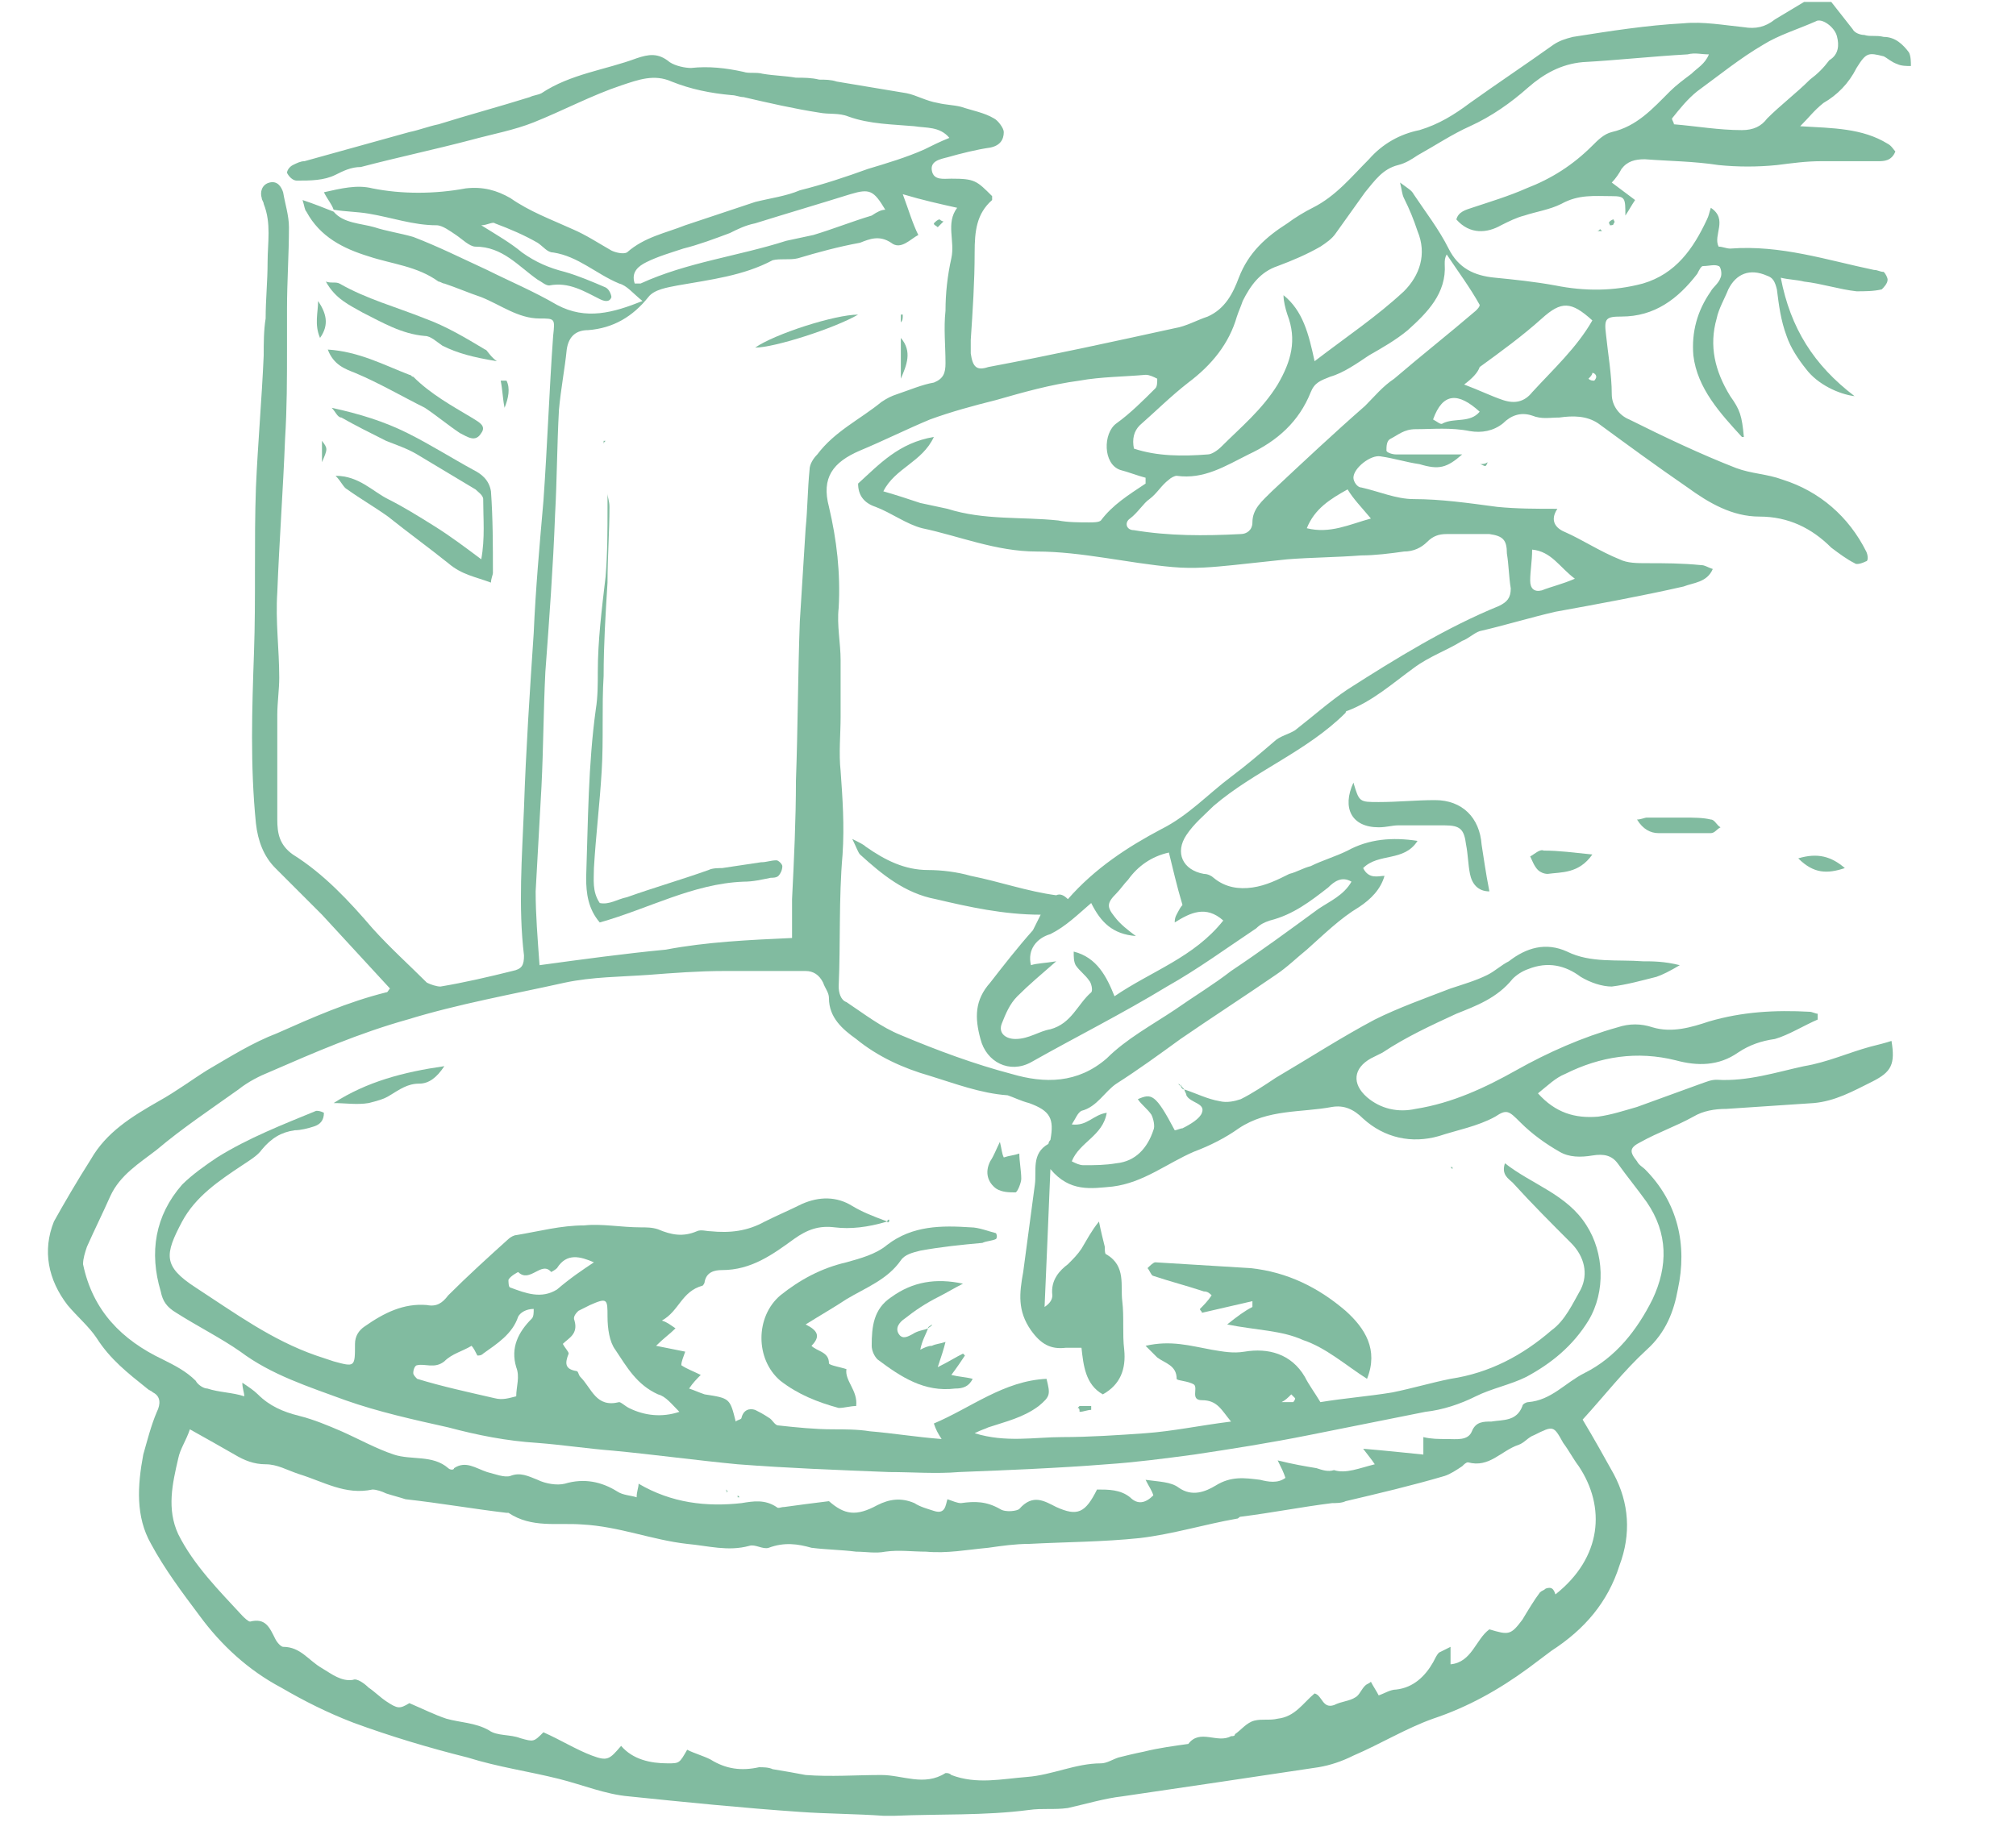 <svg width="456" height="417" viewBox="0 0 456 417" fill="none" xmlns="http://www.w3.org/2000/svg">
<g clip-path="url(#clip0_134_4605)">
<path d="M313.162 198.155C312.283 201.23 310.086 203.427 307.45 205.185C303.056 207.821 299.541 211.336 295.587 214.851C293.39 216.608 291.193 218.805 288.557 220.562C281.527 225.396 274.058 230.229 267.028 235.062C262.195 238.577 257.362 242.091 252.529 245.167C249.893 246.925 248.135 250.439 244.62 251.318C243.742 251.758 243.302 253.076 242.424 254.394C245.939 254.833 247.257 252.197 250.332 251.758C249.453 257.03 244.181 258.348 242.424 262.742C243.302 263.181 244.181 263.62 245.06 263.62C247.696 263.62 249.893 263.62 252.529 263.181C256.923 262.742 259.559 259.666 260.877 255.712C261.316 254.833 260.877 253.076 260.438 252.197C259.559 250.879 258.241 250 257.362 248.682C260.438 247.364 261.316 247.364 265.71 255.712C266.149 255.712 267.028 255.272 267.467 255.272C269.225 254.394 271.422 253.076 271.861 251.758C272.74 249.561 269.225 249.561 268.346 247.803C268.346 247.364 267.907 246.924 267.907 246.485C270.543 247.364 273.179 248.682 275.815 249.121C277.573 249.561 279.33 249.121 280.649 248.682C283.285 247.364 285.921 245.606 288.557 243.849C296.026 239.455 303.496 234.622 310.965 230.668C316.237 228.032 322.388 225.835 328.1 223.638C330.736 222.759 333.812 221.881 336.448 220.562C338.206 219.684 339.524 218.366 341.281 217.487C345.236 214.411 349.629 213.093 354.462 215.29C359.735 217.926 365.886 217.048 371.598 217.487C373.794 217.487 376.431 217.487 379.946 218.366C377.749 219.684 375.991 220.562 374.673 221.002C371.158 221.881 368.083 222.759 364.568 223.199C362.371 223.199 359.735 222.32 357.538 221.002C354.023 218.366 350.069 217.487 345.675 219.244C344.357 219.684 343.039 220.562 342.16 221.441C338.645 225.835 333.812 227.592 329.418 229.35C323.707 231.986 317.995 234.622 312.722 238.137C311.844 238.577 310.965 239.016 310.086 239.455C306.132 241.652 305.692 245.167 309.207 248.243C312.283 250.879 316.237 251.758 320.192 250.879C328.54 249.561 336.009 246.046 343.039 242.091C350.069 238.137 357.977 234.622 365.886 232.425C368.522 231.547 371.158 231.547 373.794 232.425C378.188 233.743 382.582 232.425 386.536 231.107C394.005 228.91 401.475 228.471 409.383 228.91C409.823 228.91 410.701 229.35 411.141 229.35C411.141 229.789 411.141 230.668 411.141 230.668C408.065 231.986 404.55 234.183 401.475 235.062C398.399 235.501 395.763 236.38 393.127 238.137C388.733 241.213 383.9 241.213 379.067 239.895C370.279 237.698 361.932 239.016 354.023 242.97C351.826 243.849 350.069 245.606 347.872 247.364C351.826 251.758 356.22 253.076 361.492 252.636C364.568 252.197 367.204 251.318 370.279 250.439C375.113 248.682 379.946 246.925 384.779 245.167C386.097 244.728 386.975 244.288 388.294 244.288C395.323 244.728 401.914 242.531 408.065 241.213C413.337 240.334 418.171 238.137 423.004 236.819C424.761 236.38 426.518 235.94 427.837 235.501C428.715 240.773 427.837 242.531 423.443 244.728C419.049 246.925 415.095 249.121 410.262 249.561C403.671 250 397.081 250.439 390.49 250.879C387.854 250.879 385.218 251.318 383.021 252.636C379.067 254.833 375.113 256.151 371.158 258.348C368.522 259.666 368.522 260.545 370.279 262.742C370.719 263.62 371.598 264.06 372.037 264.499C379.506 271.968 381.703 281.635 379.506 291.74C378.627 296.573 376.87 301.406 372.476 305.36C367.204 310.193 362.81 315.905 357.977 321.178C360.613 325.571 362.81 329.526 365.007 333.48C368.522 340.07 368.961 347.1 366.325 354.13C363.689 362.478 358.417 368.629 350.947 373.462C349.19 374.78 347.432 376.099 345.675 377.417C339.084 382.25 332.055 386.204 324.146 388.84C317.995 391.037 312.283 394.552 306.132 397.188C303.496 398.506 300.859 399.385 298.223 399.824C283.724 402.021 268.786 404.218 253.847 406.415C249.893 406.854 245.499 408.172 241.545 409.051C238.469 409.49 235.833 409.051 232.758 409.49C222.652 410.809 212.547 410.369 202.441 410.809C201.562 410.809 200.684 410.809 199.805 410.809C193.654 410.369 187.063 410.369 180.912 409.93C168.171 409.051 154.99 407.733 142.248 406.415C136.975 405.975 131.703 403.779 126.431 402.461C119.401 400.703 112.81 399.824 105.78 397.628C96.993 395.431 88.206 392.794 79.858 389.719C74.146 387.522 68.874 384.886 63.601 381.81C56.132 377.856 49.981 372.144 45.148 365.554C41.193 360.281 37.239 355.009 34.163 349.297C30.649 343.146 31.088 336.116 32.406 329.086C33.285 326.011 34.163 322.496 35.482 319.42C36.36 317.663 36.36 315.905 34.603 315.026C34.163 314.587 33.724 314.587 33.285 314.148C28.891 310.633 24.937 307.557 21.861 302.724C20.104 300.088 17.468 297.891 15.271 295.255C10.877 289.543 9.559 282.953 12.195 276.362C14.392 272.408 17.468 267.135 20.543 262.302C24.058 256.151 29.77 252.636 35.921 249.121C39.875 246.925 43.39 244.288 46.905 242.091C52.178 239.016 57.011 235.94 62.722 233.743C70.631 230.229 78.54 226.714 87.327 224.517C87.766 224.517 87.766 224.077 88.206 223.638C82.933 217.926 78.1 212.654 72.828 206.942C69.313 203.427 65.798 199.912 62.283 196.397C59.647 193.761 58.329 190.246 57.889 186.292C56.571 173.111 57.011 160.369 57.45 147.628C57.889 135.325 57.45 122.584 57.889 110.281C58.329 100.176 59.207 90.51 59.647 80.404C59.647 77.768 59.647 74.692 60.086 72.056C60.086 67.663 60.526 63.708 60.526 59.315C60.526 54.921 61.404 50.527 59.647 46.134C59.647 45.694 59.207 45.255 59.207 44.816C58.768 43.497 59.207 41.74 60.965 41.301C62.722 40.861 63.601 42.179 64.04 43.497C64.48 46.134 65.359 48.77 65.359 51.406C65.359 57.557 64.919 63.708 64.919 69.859C64.919 72.935 64.919 76.011 64.919 78.647C64.919 85.677 64.919 92.267 64.48 99.297C64.04 110.721 63.162 122.584 62.722 134.007C62.283 140.598 63.162 146.749 63.162 153.339C63.162 155.975 62.722 159.051 62.722 161.687C62.722 169.596 62.722 177.504 62.722 185.413C62.722 188.489 63.162 191.125 66.237 193.322C73.267 197.715 78.979 203.867 84.251 210.018C88.206 214.411 92.599 218.366 96.554 222.32C97.432 222.759 98.751 223.199 99.629 223.199C104.902 222.32 110.613 221.002 115.886 219.684C118.083 219.244 118.522 218.366 118.522 216.169C117.204 205.185 118.083 193.761 118.522 182.777C118.961 169.596 119.84 156.415 120.719 143.234C121.158 133.128 122.037 123.462 122.916 113.357C123.794 101.055 124.234 88.313 125.113 76.011C125.552 72.056 125.552 72.056 122.037 72.056C117.204 72.056 113.25 68.981 108.856 67.223C106.22 66.344 103.144 65.026 100.508 64.148C100.069 64.148 99.629 63.708 99.19 63.708C94.357 60.193 88.645 59.754 83.373 57.997C77.661 56.239 72.388 53.603 69.313 47.891C68.874 47.452 68.874 46.573 68.434 45.255C71.07 46.134 73.267 47.012 75.464 47.891C77.661 50.527 81.615 50.527 84.691 51.406C87.327 52.285 90.403 52.724 93.478 53.603C99.19 55.8 104.462 58.436 110.174 61.072C115.446 63.708 120.719 65.905 125.991 68.981C132.582 72.496 138.733 70.738 145.323 68.102C143.127 66.344 141.808 64.587 140.051 64.148C134.779 61.951 130.824 57.997 125.113 57.118C123.794 57.118 122.916 55.8 121.598 54.921C118.522 53.163 115.446 51.845 111.932 50.527C111.492 50.088 110.174 50.967 108.856 50.967C112.371 53.163 115.446 54.921 118.083 57.118C121.158 59.315 124.234 60.633 127.749 61.511C130.824 62.39 133.9 63.708 136.975 65.026C137.854 65.466 138.294 66.784 138.294 67.223C137.854 68.541 136.536 68.102 135.657 67.663C132.142 65.905 128.627 63.708 124.234 64.587C123.355 64.587 122.476 63.708 121.598 63.269C117.204 60.193 113.689 55.8 107.538 55.8C106.22 55.8 104.462 54.042 103.144 53.163C101.826 52.285 100.069 50.967 98.751 50.967C93.478 50.967 88.645 49.209 83.373 48.331C80.736 47.891 78.1 47.891 75.464 47.452C75.025 46.134 74.146 45.255 73.267 43.497C77.222 42.619 80.736 41.74 84.251 42.619C90.842 43.937 98.311 43.937 105.341 42.619C109.295 42.179 112.371 43.058 115.446 44.816C119.84 47.891 124.673 49.649 129.506 51.845C132.582 53.163 135.218 54.921 138.294 56.678C139.172 57.118 140.93 57.557 141.808 57.118C145.763 53.603 150.596 52.724 154.989 50.967C160.262 49.209 165.534 47.452 170.807 45.694C174.322 44.816 177.837 44.376 180.912 43.058C186.185 41.74 191.457 39.983 196.29 38.225C200.684 36.907 205.077 35.589 209.032 33.831C210.789 32.953 212.547 32.074 214.743 31.195C212.547 28.559 209.471 28.998 206.835 28.559C202.002 28.12 196.729 28.12 191.896 26.362C189.7 25.483 187.503 25.923 185.306 25.483C179.594 24.605 173.882 23.287 168.171 21.968C167.292 21.968 166.413 21.529 165.534 21.529C160.701 21.09 156.308 20.211 151.914 18.453C147.96 16.696 144.445 18.014 140.49 19.332C133.9 21.529 127.309 25.044 120.719 27.68C116.325 29.438 111.492 30.316 106.659 31.634C98.311 33.831 89.963 35.589 81.615 37.786C79.418 37.786 77.661 38.664 75.903 39.543C73.267 40.861 70.192 40.861 67.116 40.861C66.237 40.861 65.359 39.983 64.919 39.104C64.919 38.664 65.359 37.786 66.237 37.346C67.116 36.907 67.995 36.468 68.874 36.468C76.782 34.271 84.691 32.074 92.599 29.877C94.796 29.438 96.993 28.559 99.19 28.12C106.22 25.923 112.81 24.165 119.84 21.968C120.719 21.529 121.598 21.529 122.476 21.09C129.067 16.696 136.975 15.817 144.005 13.181C146.642 12.302 148.838 11.863 151.475 14.06C152.793 14.939 154.99 15.378 156.308 15.378C160.262 14.939 164.216 15.378 168.171 16.257C169.489 16.696 170.807 16.257 172.564 16.696C175.2 17.135 177.397 17.135 180.033 17.575C181.791 17.575 183.548 17.575 185.306 18.014C186.624 18.014 187.942 18.014 189.26 18.453C194.533 19.332 199.805 20.211 205.077 21.09C207.274 21.529 209.471 22.847 212.107 23.287C213.865 23.726 215.622 23.726 217.38 24.165C220.016 25.044 222.652 25.483 224.849 26.802C225.728 27.241 227.046 28.998 227.046 29.877C227.046 31.634 226.167 32.953 223.97 33.392C220.895 33.831 217.38 34.71 214.304 35.589C212.547 36.028 210.35 36.468 210.789 38.664C211.229 40.861 213.425 40.422 215.183 40.422C220.455 40.422 220.895 40.861 224.41 44.376C224.41 44.816 224.41 45.255 224.41 45.255C220.895 48.331 220.455 52.285 220.455 57.118C220.455 63.708 220.016 70.299 219.576 76.889C219.576 77.768 219.576 79.086 219.576 79.965C220.016 83.04 220.895 83.919 223.531 83.04C237.591 80.404 251.65 77.329 265.71 74.253C268.346 73.814 270.543 72.496 273.179 71.617C277.134 69.859 278.891 66.344 280.209 62.83C282.406 57.118 286.36 53.603 291.193 50.527C292.951 49.209 295.148 47.891 296.905 47.012C302.178 44.376 305.693 39.983 309.647 36.028C312.722 32.513 316.677 30.316 321.07 29.438C325.464 28.12 328.979 25.923 332.494 23.287C338.645 18.893 345.236 14.499 351.387 10.105C352.705 9.227 354.023 8.787 355.78 8.348C364.128 7.03 372.476 5.712 380.824 5.272C385.218 4.833 390.051 5.712 394.445 6.151C397.081 6.591 399.278 6.151 401.475 4.394C403.671 3.076 405.868 1.758 408.065 0.439C410.262 0.439 412.459 0.439 414.216 0.439C415.974 2.636 417.292 4.394 419.049 6.591C419.489 7.469 420.807 7.909 421.685 7.909C423.004 8.348 424.322 7.909 426.079 8.348C428.715 8.348 430.473 10.105 431.791 11.863C432.23 12.742 432.23 14.06 432.23 14.939C431.352 14.939 430.033 14.939 429.155 14.499C427.837 14.06 426.958 13.181 426.079 12.742C422.564 11.863 422.125 11.863 419.928 15.378C418.171 18.893 415.534 21.529 412.459 23.287C410.262 25.044 409.383 26.362 407.186 28.559C414.656 28.998 421.246 28.998 426.958 32.513C427.837 32.953 428.276 33.831 428.715 34.271C427.837 36.468 426.079 36.468 424.761 36.468C420.367 36.468 416.413 36.468 412.019 36.468C408.504 36.468 405.429 36.907 401.914 37.346C397.52 37.786 393.127 37.786 388.733 37.346C383.021 36.468 377.749 36.468 372.037 36.028C369.84 36.028 368.083 36.468 366.765 38.225C366.325 39.104 365.446 40.422 364.568 41.301C366.325 42.619 368.083 43.937 369.84 45.255C368.961 46.573 368.522 47.452 367.643 48.77C367.643 44.816 367.643 44.376 364.568 44.376C360.613 44.376 357.098 43.937 353.144 46.134C350.508 47.452 347.432 47.891 344.796 48.77C343.039 49.209 341.281 50.088 339.524 50.967C336.448 52.724 332.494 53.163 329.418 49.649C329.858 47.891 331.615 47.452 332.933 47.012C336.888 45.694 341.281 44.376 345.236 42.619C350.947 40.422 355.78 37.346 360.174 32.953C361.492 31.634 362.81 30.316 364.568 29.877C370.28 28.559 373.794 24.605 377.749 20.65C379.067 19.332 380.824 18.014 382.582 16.696C383.9 15.378 385.657 14.499 386.536 12.302C384.779 12.302 383.46 11.863 381.703 12.302C373.794 12.742 365.886 13.62 357.977 14.06C353.144 14.499 349.19 16.696 345.675 19.772C341.721 23.287 337.327 26.362 332.494 28.559C328.54 30.316 324.585 32.953 320.631 35.15C319.313 36.028 317.995 36.907 316.237 37.346C312.722 38.225 310.965 40.861 308.768 43.497C306.571 46.573 304.374 49.649 302.178 52.724C301.299 54.042 299.981 54.921 298.663 55.8C295.587 57.557 292.511 58.875 288.997 60.193C285.042 61.511 282.845 64.587 281.088 68.102C280.649 69.42 280.209 70.299 279.77 71.617C278.012 77.768 274.058 82.601 268.786 86.555C264.831 89.631 261.316 93.146 257.801 96.222C256.483 97.54 256.044 99.297 256.483 101.494C261.756 103.251 267.468 103.251 273.179 102.812C274.058 102.812 275.376 101.933 276.255 101.055C280.649 96.661 285.482 92.707 288.997 86.995C292.072 81.722 293.39 76.889 291.193 71.178C290.754 69.859 290.315 68.102 290.315 66.784C294.708 70.299 296.026 75.571 297.345 81.722C304.814 76.011 311.404 71.617 317.555 65.905C321.07 62.39 322.828 57.557 320.631 52.285C319.752 49.649 318.874 47.452 317.555 44.816C317.116 43.937 317.116 43.058 316.677 41.301C318.434 42.619 319.313 43.058 319.752 43.937C322.388 47.891 325.464 51.845 327.661 56.239C329.858 60.633 333.373 62.39 338.206 62.83C342.599 63.269 346.993 63.708 351.826 64.587C358.417 65.905 365.007 65.905 371.598 64.148C379.067 61.951 383.021 56.239 386.097 49.649C386.536 48.77 386.536 48.331 386.975 47.012C390.93 49.649 387.415 53.163 388.733 55.8C389.612 55.8 390.49 56.239 391.369 56.239C402.793 55.36 413.337 58.875 423.882 61.072C424.761 61.072 425.2 61.511 426.079 61.511C426.519 61.951 426.958 62.83 426.958 63.269C426.958 64.148 426.079 65.026 425.64 65.466C423.882 65.905 421.685 65.905 419.928 65.905C415.974 65.466 412.019 64.148 408.065 63.708C406.308 63.269 404.55 63.269 402.793 62.83C404.99 74.253 410.262 82.601 419.489 89.631C415.974 89.192 411.141 86.995 408.504 83.48C406.747 81.283 404.99 78.647 404.111 76.011C402.793 72.496 402.353 68.981 401.914 65.466C401.475 63.708 401.035 62.83 399.717 62.39C395.763 60.633 392.687 61.951 390.93 65.466C390.051 67.663 388.733 69.859 388.294 72.056C386.536 78.207 387.854 83.919 391.369 89.631C393.566 92.707 394.005 94.025 394.445 98.858H394.005C389.172 93.585 383.9 87.874 383.021 80.404C382.582 75.132 383.9 70.299 386.975 65.905C387.415 65.026 388.733 64.148 389.172 62.83C389.612 61.951 389.172 60.193 388.733 60.193C387.854 59.754 386.536 60.193 385.218 60.193C384.779 60.193 384.339 61.072 383.9 61.951C379.506 67.663 374.234 71.617 366.765 71.617C363.25 71.617 362.81 72.056 363.25 75.571C363.689 79.965 364.568 84.798 364.568 89.192C364.568 91.828 366.325 94.025 368.522 94.903C376.431 98.858 384.779 102.812 392.687 105.888C396.202 107.206 399.717 107.206 403.232 108.524C411.58 111.16 418.171 116.872 422.125 124.78C422.564 125.659 422.564 126.977 422.125 126.977C421.246 127.417 419.928 127.856 419.489 127.417C417.731 126.538 415.974 125.22 414.216 123.902C409.823 119.508 404.55 116.872 397.96 116.872C391.809 116.872 386.536 113.796 381.703 110.281C374.673 105.448 368.083 100.615 361.492 95.782C358.856 94.025 355.78 94.025 352.705 94.464C350.508 94.464 348.75 94.903 346.554 94.025C343.917 93.146 341.721 94.025 339.963 95.782C337.766 97.54 335.13 97.979 332.494 97.54C328.1 96.661 324.146 97.1 320.192 97.1C317.555 97.1 316.237 98.418 314.48 99.297C313.601 99.737 313.601 101.055 313.601 101.933C313.601 102.373 314.919 102.812 315.798 102.812C318.434 102.812 321.07 102.812 323.707 102.812C325.903 102.812 327.661 102.812 330.736 102.812C327.221 105.888 325.464 106.327 321.07 105.009C317.995 104.569 315.359 103.691 312.283 103.251C310.086 102.812 306.132 105.888 306.132 108.084C306.132 108.963 307.011 110.281 307.889 110.281C311.844 111.16 315.798 112.917 319.752 112.917C325.903 112.917 332.055 113.796 338.645 114.675C343.039 115.114 347.432 115.114 352.265 115.114C350.508 117.751 351.826 119.508 354.023 120.387C357.977 122.144 361.931 124.78 366.325 126.538C368.083 127.417 370.279 127.417 372.476 127.417C376.431 127.417 380.385 127.417 384.779 127.856C385.657 127.856 386.097 128.295 387.415 128.735C386.097 131.81 383.021 131.81 380.824 132.689C371.158 134.886 361.492 136.643 351.826 138.401C346.114 139.719 340.403 141.476 334.691 142.794C333.373 143.234 332.055 144.552 330.736 144.991C327.221 147.188 323.267 148.506 319.752 151.142C314.919 154.657 310.526 158.612 304.814 160.809C304.814 160.809 304.374 160.809 304.374 161.248C295.587 170.035 283.724 174.429 274.497 182.338C272.301 184.534 270.104 186.292 268.346 188.928C265.71 192.882 267.468 196.837 272.301 197.715C273.179 197.715 274.058 198.155 274.497 198.594C277.134 200.791 280.209 201.23 283.285 200.791C286.36 200.352 288.997 199.033 291.633 197.715C293.39 197.276 294.708 196.397 296.466 195.958C299.102 194.64 302.178 193.761 304.814 192.443C309.647 189.807 314.919 189.367 320.631 190.246C317.555 195.079 311.844 192.882 308.329 196.397C309.647 199.033 311.844 198.155 313.162 198.155ZM233.197 218.366C234.515 217.926 236.272 217.926 238.909 217.487C235.394 220.562 232.758 222.759 230.121 225.396C228.364 227.153 227.485 229.35 226.606 231.547C225.728 233.743 227.485 235.062 229.682 235.062C232.758 235.062 234.954 233.304 237.591 232.865C242.424 231.547 243.742 227.153 246.817 224.517C247.257 224.077 246.817 222.32 246.378 221.881C245.499 220.562 244.181 219.684 243.302 218.366C242.863 217.487 242.863 216.608 242.863 215.29C248.135 216.608 250.332 221.002 252.09 225.396C260.438 219.684 270.104 216.608 276.694 208.26C272.74 204.745 269.225 206.503 265.71 208.7C265.71 207.381 266.149 206.942 266.589 206.063C267.028 205.185 267.467 204.745 267.467 204.745C266.149 200.352 265.271 196.397 264.392 192.882C260.438 193.761 257.362 195.958 255.165 199.033C254.287 199.912 253.408 201.23 252.529 202.109C250.332 204.306 250.332 205.185 252.09 207.381C253.408 209.139 255.165 210.457 256.923 211.775C251.65 211.336 249.014 208.7 246.817 204.306C243.742 206.942 241.105 209.578 237.591 211.336C234.515 212.214 232.318 214.851 233.197 218.366C232.758 218.366 232.758 218.366 233.197 218.366C232.758 218.805 232.758 218.805 232.758 218.805C232.758 218.366 232.758 218.366 233.197 218.366ZM310.965 331.283C310.086 329.965 309.647 329.526 308.329 327.768C313.601 328.207 317.555 328.647 321.949 329.086C321.949 327.329 321.949 326.45 321.949 325.132C323.707 325.571 325.464 325.571 327.221 325.571C329.418 325.571 332.055 326.011 332.933 323.814C333.812 321.617 335.569 321.617 337.327 321.617C339.963 321.178 343.039 321.617 344.357 318.102C344.357 317.663 345.236 317.223 345.675 317.223C350.947 316.784 354.023 312.83 358.417 310.633C365.446 307.118 370.28 300.967 373.794 293.937C377.309 286.468 377.309 278.998 372.476 271.968C370.279 268.893 368.083 266.257 365.886 263.181C364.568 261.424 362.81 260.984 360.174 261.424C357.538 261.863 354.902 261.863 352.705 260.545C349.629 258.787 346.554 256.591 343.917 253.954C341.281 251.318 340.842 250.879 338.206 252.636C334.251 254.833 329.418 255.712 325.464 257.03C319.313 258.787 313.162 257.469 308.329 253.076C306.132 250.879 303.935 250 301.299 250.439C294.269 251.758 286.8 250.879 280.209 255.272C277.134 257.469 273.619 259.227 270.104 260.545C263.953 263.181 258.68 267.575 251.65 268.453C246.817 268.893 241.984 269.772 237.591 264.499C237.151 275.483 236.712 285.589 236.272 295.694C237.591 294.816 238.03 293.937 238.03 293.058C237.591 289.543 239.787 287.346 241.545 286.028C242.863 284.71 243.742 283.831 244.62 282.513C245.939 280.316 246.817 278.559 248.575 276.362C249.014 278.559 249.453 280.316 249.893 282.074C249.893 282.953 249.893 283.831 250.332 283.831C254.726 286.468 253.408 290.861 253.847 294.376C254.286 297.891 253.847 301.845 254.287 305.36C254.726 309.754 253.408 313.269 249.453 315.466C245.499 313.269 245.06 308.875 244.62 304.921C243.302 304.921 242.424 304.921 241.105 304.921C237.591 305.36 235.394 304.042 233.197 300.967C230.121 296.573 230.561 292.619 231.439 287.786C232.318 281.195 233.197 274.605 234.076 268.014C234.515 264.939 233.197 260.984 237.151 258.787C237.151 258.787 237.151 258.348 237.591 257.909C238.469 253.076 237.591 251.318 232.758 249.561C231 249.121 229.243 248.243 227.924 247.803C221.773 247.364 216.062 245.167 210.35 243.41C204.199 241.652 198.487 239.016 193.654 235.062C190.578 232.865 187.503 230.229 187.503 225.835C187.503 224.517 186.624 223.638 186.185 222.32C185.306 220.562 183.988 219.684 182.23 219.684C180.033 219.684 178.276 219.684 176.079 219.684C174.322 219.684 172.125 219.684 170.367 219.684C168.171 219.684 165.974 219.684 163.777 219.684C158.065 219.684 152.353 220.123 146.642 220.562C140.49 221.002 133.9 221.002 127.749 222.32C115.886 224.956 103.584 227.153 92.16 230.668C81.176 233.743 71.07 238.137 60.965 242.531C58.768 243.41 56.132 244.728 53.935 246.485C47.784 250.879 41.193 255.272 35.482 260.106C31.527 263.181 27.134 265.817 24.937 270.65C23.179 274.605 21.422 278.12 19.664 282.074C19.225 283.392 18.786 284.71 18.786 286.028C20.983 296.573 27.573 303.164 36.8 307.557C39.436 308.875 42.072 310.193 44.269 312.39C44.708 313.269 46.026 314.148 46.905 314.148C49.541 315.026 52.617 315.026 55.253 315.905C55.253 315.026 54.814 314.148 54.814 312.83C56.132 313.708 57.45 314.587 58.329 315.466C60.965 318.102 64.04 319.42 67.555 320.299C71.07 321.178 74.146 322.496 77.222 323.814C81.176 325.571 85.13 327.768 89.084 329.086C93.039 330.404 97.872 329.086 101.387 332.162C101.826 332.601 102.705 332.601 102.705 332.162C105.341 330.404 107.538 332.162 110.174 333.041C111.932 333.48 114.128 334.359 115.446 333.919C117.643 333.04 119.401 333.919 121.598 334.798C123.355 335.677 125.991 336.116 127.749 335.677C132.142 334.359 136.097 335.237 139.612 337.434C140.93 338.313 142.687 338.313 144.005 338.752C144.005 337.434 144.445 336.555 144.445 335.677C151.914 340.07 159.823 340.949 167.731 340.07C170.367 339.631 173.004 339.192 175.64 340.949C176.079 341.388 176.518 340.949 177.397 340.949C180.473 340.51 183.988 340.07 187.503 339.631C191.018 342.707 193.654 343.146 198.487 340.51C201.123 339.192 203.759 338.752 206.835 340.07C208.153 340.949 209.91 341.388 211.229 341.828C213.865 342.707 213.865 340.51 214.304 339.192C215.622 339.631 216.501 340.07 217.38 340.07C220.455 339.631 223.091 339.631 226.167 341.388C227.485 342.267 230.121 341.828 230.561 341.388C233.636 337.874 236.272 339.631 238.909 340.949C243.742 343.146 245.499 342.267 248.135 336.995C250.772 336.995 253.408 336.995 255.605 338.752C257.362 340.51 259.12 340.07 260.877 338.313C260.438 336.995 259.998 336.555 259.12 334.798C262.195 335.237 264.831 335.237 266.589 336.555C269.664 338.752 272.74 337.434 274.937 336.116C278.452 333.919 281.527 334.359 285.042 334.798C286.8 335.237 288.997 335.677 290.754 334.359C290.315 333.04 289.875 332.162 288.997 330.404C292.511 331.283 295.148 331.722 297.784 332.162C299.102 332.601 300.42 333.04 301.738 332.601C304.374 333.48 307.45 332.162 310.965 331.283ZM351.826 360.721C362.371 352.373 363.25 340.949 357.098 331.722C355.78 329.965 354.902 328.207 353.584 326.45C351.387 322.496 351.387 322.496 346.993 324.693C345.675 325.132 344.796 326.45 343.478 326.889C339.524 328.207 336.888 332.162 332.055 330.844C331.615 330.844 331.176 331.283 330.736 331.722C329.418 332.601 328.1 333.48 326.782 333.919C319.313 336.116 311.844 337.874 304.374 339.631C303.496 340.07 302.178 340.07 301.299 340.07C294.269 340.949 287.678 342.267 280.649 343.146C280.209 343.146 280.209 343.585 279.77 343.585C272.301 344.903 265.271 347.1 257.801 347.979C249.453 348.858 241.105 348.858 232.758 349.297C229.682 349.297 226.606 349.736 223.531 350.176C218.698 350.615 214.304 351.494 209.471 351.055C206.395 351.055 203.32 350.615 200.244 351.055C198.048 351.494 195.851 351.055 193.654 351.055C190.139 350.615 187.063 350.615 183.548 350.176C180.473 349.297 177.397 348.858 173.882 350.176C172.564 350.615 170.807 349.297 169.489 349.736C164.656 351.055 160.262 349.736 155.429 349.297C147.52 348.418 140.051 345.343 131.703 344.903C125.991 344.464 120.279 345.782 115.007 342.267H114.568C107.098 341.388 99.629 340.07 91.721 339.192C90.403 338.752 88.645 338.313 87.327 337.874C86.448 337.434 85.13 336.995 84.251 336.995C78.1 338.313 73.267 335.237 67.555 333.48C64.919 332.601 62.722 331.283 60.086 331.283C57.45 331.283 55.253 330.404 53.056 329.086C49.981 327.329 46.905 325.571 42.951 323.374C42.072 326.011 40.754 327.768 40.315 329.965C38.996 335.677 37.678 341.388 40.315 347.1C43.83 354.13 49.541 359.842 54.814 365.554C55.253 365.993 56.132 366.872 56.571 366.872C60.086 365.993 60.965 368.19 62.283 370.826C62.722 371.705 63.601 372.584 64.04 372.584C67.995 372.584 69.752 375.659 72.828 377.417C75.025 378.735 77.222 380.492 79.858 380.053C80.736 379.613 82.494 380.932 83.373 381.81C84.691 382.689 86.009 384.007 87.327 384.886C89.963 386.643 90.403 386.643 92.599 385.325C95.675 386.643 98.311 387.961 100.947 388.84C104.023 389.719 107.538 389.719 110.613 391.476C112.371 392.794 115.446 392.355 117.643 393.234C120.719 394.113 120.719 394.113 122.916 391.916C126.87 393.673 130.385 395.87 133.9 397.188C137.415 398.506 137.854 398.067 140.49 394.991C143.127 398.067 147.081 398.946 151.035 398.946C153.671 398.946 153.671 398.946 155.429 395.87C157.186 396.749 158.944 397.188 160.701 398.067C164.216 400.264 167.731 400.703 171.685 399.824C172.564 399.824 173.882 399.824 174.761 400.264C177.397 400.703 180.033 401.142 182.23 401.582C187.942 402.021 193.654 401.582 199.366 401.582C204.199 401.582 209.032 404.218 213.865 401.142C214.304 401.142 214.743 401.142 215.183 401.582C220.895 403.779 226.606 402.461 232.318 402.021C238.03 401.582 243.302 398.946 249.014 398.946C250.332 398.946 251.65 398.067 252.968 397.628C254.726 397.188 256.483 396.749 258.68 396.309C262.195 395.431 265.71 394.991 268.786 394.552C271.422 391.037 275.376 394.552 278.452 392.794C278.891 392.794 279.33 392.794 279.33 392.355C280.649 391.476 281.967 389.719 283.724 389.28C285.482 388.84 287.239 389.28 288.997 388.84C292.951 388.401 294.708 385.325 297.345 383.128C299.102 383.568 299.102 386.643 301.738 385.765C303.496 384.886 305.253 384.886 306.571 384.007C307.45 383.568 307.889 382.25 308.768 381.371C309.207 380.932 309.647 380.932 310.086 380.492C310.526 381.371 311.404 382.689 311.844 383.568C313.162 383.128 314.48 382.25 315.798 382.25C319.752 381.81 322.388 379.174 324.146 376.098C324.585 375.22 325.025 374.341 325.464 373.902C326.343 373.462 327.221 373.023 328.1 372.584C328.1 374.341 328.1 375.22 328.1 376.538C332.933 376.098 333.812 370.826 336.888 368.629C341.281 369.947 341.721 369.947 344.357 366.432C345.675 364.236 346.993 362.039 348.311 360.281C348.75 359.842 349.19 359.842 349.629 359.403C350.947 358.963 351.387 359.403 351.826 360.721ZM241.545 203.427C247.696 196.397 255.165 191.564 262.634 187.61C268.786 184.534 273.179 179.701 278.452 175.747C281.967 173.111 285.042 170.475 288.118 167.838C289.436 166.52 291.633 166.081 292.951 165.202C296.905 162.127 300.859 158.612 304.814 155.975C315.798 148.946 327.221 141.916 339.084 137.083C340.842 136.204 341.721 135.325 341.721 133.128C341.281 130.492 341.281 127.856 340.842 125.22C340.842 122.144 339.963 121.265 336.888 120.826C333.812 120.826 330.297 120.826 327.221 120.826C325.464 120.826 324.146 121.265 322.828 122.584C321.51 123.902 319.752 124.78 317.555 124.78C314.48 125.22 310.965 125.659 307.889 125.659C302.178 126.099 296.905 126.098 291.193 126.538C287.239 126.977 282.845 127.417 278.891 127.856C274.497 128.295 270.104 128.735 265.271 128.295C255.165 127.417 244.62 124.78 234.515 124.78C225.288 124.78 216.94 121.265 208.592 119.508C205.077 118.629 201.562 115.993 198.048 114.675C195.411 113.796 194.093 112.039 194.093 109.403C198.926 105.009 203.32 100.176 211.229 98.858C208.592 104.57 202.441 105.888 199.805 111.16C202.881 112.039 205.517 112.917 208.153 113.796C210.35 114.236 212.107 114.675 214.304 115.114C222.652 117.751 231 116.872 239.348 117.751C241.545 118.19 244.181 118.19 246.378 118.19C247.257 118.19 248.575 118.19 249.014 117.751C251.65 114.236 255.165 112.039 259.12 109.403C259.12 109.403 259.12 108.963 259.12 108.084C257.362 107.645 255.165 106.766 253.408 106.327C249.453 105.009 249.453 97.979 252.529 95.782C255.605 93.585 258.68 90.51 261.316 87.874C261.756 87.434 261.756 86.555 261.756 85.677C260.877 85.237 259.998 84.798 259.12 84.798C254.286 85.237 249.014 85.237 244.181 86.116C237.591 86.995 231.439 88.752 225.288 90.51C220.016 91.828 215.183 93.146 210.35 94.903C205.077 97.1 199.805 99.737 194.533 101.933C188.381 104.57 185.745 108.084 187.503 114.675C189.26 122.144 190.139 129.613 189.7 137.522C189.26 141.476 190.139 145.431 190.139 149.385C190.139 153.339 190.139 157.733 190.139 162.127C190.139 166.081 189.7 170.475 190.139 174.429C190.578 180.58 191.018 186.731 190.578 193.322C189.7 203.427 190.139 213.093 189.7 223.199C189.7 224.517 190.139 226.274 191.457 226.714C195.411 229.35 199.366 232.425 203.759 234.183C212.107 237.698 220.455 240.773 228.803 242.97C236.272 245.167 243.742 245.167 250.332 239.455C254.726 235.062 260.438 231.986 265.71 228.471C270.104 225.396 274.497 222.759 278.452 219.684C285.042 215.29 291.633 210.457 298.223 205.624C300.859 203.867 303.935 202.548 305.693 199.473C303.496 198.155 301.738 199.473 300.42 200.791C296.466 203.867 292.511 206.942 287.239 208.26C285.921 208.7 285.042 209.139 284.163 210.018C277.573 214.411 270.982 219.244 263.953 223.199C253.847 229.35 243.302 234.622 233.197 240.334C228.364 242.97 223.091 240.334 221.773 235.062C220.455 230.229 220.455 226.274 223.97 222.32C227.046 218.366 230.121 214.411 233.636 210.457C234.076 209.578 234.515 208.7 235.394 206.942C227.046 206.942 219.137 205.185 211.668 203.427C204.638 202.109 199.366 197.715 194.533 193.322C194.093 192.882 193.654 191.564 192.775 189.807C194.533 190.686 195.411 191.125 195.851 191.564C200.244 194.64 204.638 196.837 209.91 196.837C212.986 196.837 216.501 197.276 219.576 198.155C226.167 199.473 232.318 201.67 238.909 202.548C239.787 202.109 240.666 202.548 241.545 203.427ZM179.155 212.214C179.155 208.7 179.155 206.063 179.155 203.427C179.594 194.64 180.033 185.413 180.033 176.626C180.473 164.763 180.473 152.461 180.912 140.598C181.352 133.568 181.791 126.538 182.23 119.508C182.67 115.114 182.67 110.721 183.109 106.327C183.109 105.009 183.988 103.691 184.866 102.812C188.821 97.54 194.533 94.903 199.366 90.949C200.684 90.07 201.562 89.631 202.881 89.192C205.517 88.313 208.592 86.995 211.229 86.555C213.425 85.677 213.865 84.359 213.865 82.162C213.865 78.207 213.425 74.253 213.865 70.299C213.865 66.344 214.304 62.39 215.183 58.436C216.062 54.482 213.865 50.527 216.501 47.012C212.547 46.134 208.592 45.255 204.199 43.937C205.517 47.452 206.395 50.527 207.714 53.163C205.956 54.042 203.759 56.678 201.562 54.921C198.926 53.163 196.729 54.042 194.533 54.921C189.7 55.8 184.866 57.118 180.473 58.436C178.715 58.875 176.518 58.436 174.761 58.875C168.171 62.39 160.701 63.269 153.232 64.587C151.035 65.026 147.96 65.466 146.642 67.223C143.127 71.617 138.733 74.253 133.021 74.692C130.385 74.692 128.627 76.011 128.188 79.086C127.749 83.48 126.87 87.874 126.431 92.707C125.991 100.615 125.991 108.524 125.552 116.432C125.113 128.295 124.234 140.158 123.355 152.021C122.916 160.809 122.916 169.156 122.476 177.944C122.037 185.852 121.598 193.761 121.158 201.67C121.158 206.942 121.598 212.214 122.037 218.366C131.703 217.048 141.369 215.729 150.596 214.851C159.823 213.093 169.489 212.654 179.155 212.214ZM327.221 57.557C326.782 58.436 326.782 58.875 326.782 59.754C327.221 66.344 322.828 70.738 318.434 74.692C315.798 76.889 312.722 78.647 309.647 80.404C307.011 82.162 303.935 84.359 300.859 85.237C298.663 86.116 297.345 86.555 296.466 88.752C293.83 95.343 288.997 99.737 282.406 102.812C277.134 105.448 272.301 108.524 266.149 107.645C265.71 107.645 264.831 108.084 264.392 108.524C262.634 109.842 261.756 111.599 259.998 112.917C258.68 113.796 257.362 115.993 255.605 117.311C254.287 118.19 254.726 119.947 256.483 119.947C264.392 121.265 272.301 121.265 280.649 120.826C281.967 120.826 283.285 119.947 283.285 118.19C283.285 115.114 285.482 113.357 287.678 111.16C294.708 104.569 301.738 97.979 308.768 91.828C310.965 89.631 312.722 87.434 315.359 85.677C321.51 80.404 327.661 75.571 333.812 70.299C334.251 69.859 334.691 69.42 334.691 68.981C332.494 65.026 329.858 61.511 327.221 57.557ZM378.188 26.802C378.188 27.241 378.627 27.68 378.627 28.12C383.9 28.559 388.733 29.438 394.005 29.438C396.642 29.438 398.399 28.559 399.717 26.802C402.793 23.726 406.308 21.09 409.383 18.014C411.141 16.696 412.459 15.378 413.777 13.62C415.974 12.302 415.974 10.105 415.534 8.348C415.095 6.151 412.019 3.954 410.701 4.833C406.747 6.591 402.353 7.909 398.838 10.105C393.566 13.181 388.733 17.135 383.9 20.65C381.703 22.408 379.946 24.605 378.188 26.802ZM200.244 47.452C197.608 43.058 196.729 42.619 192.336 43.937C185.306 46.134 177.837 48.331 170.807 50.527C168.61 50.967 166.852 51.845 165.095 52.724C161.58 54.042 158.065 55.36 154.55 56.239C151.914 57.118 148.838 57.997 146.202 59.315C144.445 60.193 142.687 61.511 143.566 64.148C144.005 64.148 144.445 64.148 144.884 64.148C155.429 59.315 166.852 57.997 177.837 54.482C180.033 54.042 181.791 53.603 183.988 53.163C188.381 51.845 192.775 50.088 197.169 48.77C198.487 47.891 199.366 47.452 200.244 47.452ZM331.176 86.995C334.691 88.313 337.327 89.631 339.963 90.51C342.599 91.388 344.796 90.949 346.554 88.752C351.387 83.48 356.659 78.647 360.174 72.496C355.341 68.102 353.144 68.102 348.75 72.056C344.357 76.011 339.524 79.526 334.691 83.04C334.251 84.359 332.933 85.677 331.176 86.995ZM310.086 117.311C307.889 114.675 306.132 112.917 304.814 110.721C300.859 112.917 297.345 115.114 295.587 119.508C300.859 120.826 305.253 118.629 310.086 117.311ZM356.22 130.932C352.705 128.295 350.947 124.78 346.554 124.341C346.554 126.977 346.114 129.174 346.114 131.371C346.114 133.128 346.993 134.007 348.75 133.568C350.947 132.689 353.144 132.25 356.22 130.932ZM324.146 94.903C325.025 95.343 325.903 96.222 326.343 95.782C328.979 94.464 332.494 95.782 334.691 93.146C329.858 88.752 326.343 88.752 324.146 94.903ZM359.295 85.677C359.735 86.116 360.174 86.116 360.613 86.116C360.613 86.116 361.053 85.677 361.053 85.237C361.053 84.798 360.613 84.359 360.174 84.359C360.174 84.798 359.735 85.237 359.295 85.677Z" fill="#81BBA0"/>
<path d="M75.025 92.268C81.176 93.586 86.888 95.343 92.16 97.979C97.432 100.616 102.265 103.691 107.098 106.327C108.856 107.206 110.613 108.524 111.053 111.16C111.492 117.312 111.492 123.463 111.492 129.614C111.492 130.053 111.053 130.932 111.053 131.811C107.538 130.493 104.462 130.053 101.387 127.417C96.993 123.902 92.16 120.387 87.766 116.872C84.691 114.675 81.615 112.918 78.54 110.721C77.661 110.282 77.222 108.964 75.903 107.645C81.176 107.645 84.251 111.16 87.766 112.918C91.281 114.675 94.796 116.872 98.311 119.069C101.826 121.266 105.341 123.902 108.856 126.538C109.735 121.705 109.295 117.312 109.295 112.918C109.295 112.039 107.977 111.16 107.538 110.721C103.144 108.085 98.751 105.449 94.357 102.812C92.16 101.494 89.524 100.616 87.327 99.737C83.812 97.979 80.297 96.222 77.222 94.464C76.343 94.464 75.903 93.146 75.025 92.268Z" fill="#81BBA0"/>
<path d="M336.887 201.67C334.251 201.67 332.933 199.913 332.494 197.716C332.054 195.519 332.054 193.322 331.615 191.125C331.176 187.61 330.297 186.732 326.782 186.732C323.267 186.732 319.752 186.732 316.237 186.732C314.919 186.732 313.601 187.171 311.844 187.171C305.692 187.171 303.496 182.777 306.132 177.065C307.45 181.459 307.45 181.459 311.844 181.459C316.237 181.459 320.191 181.02 324.585 181.02C330.736 181.02 334.691 184.974 335.13 191.125C335.569 193.761 336.009 197.276 336.887 201.67Z" fill="#81BBA0"/>
<path d="M74.146 79.086C81.176 79.525 86.888 82.601 92.599 84.798C93.039 84.798 93.039 85.237 93.478 85.237C97.432 89.191 102.265 91.828 106.659 94.464C107.977 95.343 110.174 96.221 108.856 97.979C107.538 100.176 105.78 98.858 104.023 97.979C101.387 96.221 98.75 94.024 96.114 92.267C90.842 89.631 85.569 86.555 80.297 84.358C78.1 83.48 75.464 82.601 74.146 79.086Z" fill="#81BBA0"/>
<path d="M112.371 81.722C107.098 80.843 103.584 79.965 100.069 78.207C98.751 77.328 97.432 76.01 96.114 76.01C90.842 75.571 86.448 72.935 82.055 70.738C78.979 68.98 75.903 67.662 73.707 63.708C75.025 64.147 75.903 63.708 76.782 64.147C82.933 67.662 89.524 69.42 96.114 72.056C100.947 73.814 105.341 76.45 109.735 79.086C110.174 79.086 110.613 80.404 112.371 81.722Z" fill="#81BBA0"/>
<path d="M370.279 185.413C371.158 185.413 372.037 184.974 372.476 184.974C375.112 184.974 378.188 184.974 380.824 184.974C383.021 184.974 385.218 184.974 386.975 185.413C387.854 185.413 388.293 186.731 389.172 187.17C388.293 187.61 387.854 188.489 386.975 188.489C383.021 188.489 379.067 188.489 375.112 188.489C373.355 188.489 371.598 187.61 370.279 185.413Z" fill="#81BBA0"/>
<path d="M360.174 193.322C357.098 197.715 353.144 197.276 350.069 197.715C349.19 197.715 348.311 197.276 347.872 196.837C346.993 195.958 346.554 194.64 346.114 193.761C346.993 193.322 348.311 192.004 349.19 192.443C352.705 192.443 355.78 192.882 360.174 193.322Z" fill="#81BBA0"/>
<path d="M406.747 194.2C411.141 192.882 414.216 193.761 417.292 196.397C413.337 197.715 410.262 197.715 406.747 194.2Z" fill="#81BBA0"/>
<path d="M71.949 68.102C73.707 70.738 74.585 73.374 72.388 76.45C71.07 73.374 71.949 70.738 71.949 68.102Z" fill="#81BBA0"/>
<path d="M114.128 92.267C113.689 90.07 113.689 88.313 113.25 86.116C113.689 86.116 114.128 86.116 114.568 86.116C115.446 87.874 115.007 90.07 114.128 92.267Z" fill="#81BBA0"/>
<path d="M72.828 104.569C72.828 103.251 72.828 101.494 72.828 99.736C74.146 101.494 74.146 101.494 72.828 104.569Z" fill="#81BBA0"/>
<path d="M334.691 105.009C335.13 105.009 336.009 105.009 336.448 104.569C336.448 105.009 336.009 105.448 336.009 105.448C335.569 105.448 335.13 105.009 334.691 105.009Z" fill="#81BBA0"/>
<path d="M364.128 50.967C364.128 50.527 363.689 50.527 364.128 50.088C364.128 50.088 364.568 49.648 365.007 49.648C365.007 50.088 365.446 50.088 365.007 50.527C365.007 50.967 364.568 50.967 364.128 50.967Z" fill="#81BBA0"/>
<path d="M361.053 52.285C361.492 52.285 361.492 52.285 361.931 51.846C361.931 51.846 361.931 51.846 362.371 52.285C361.931 52.285 361.931 52.285 361.053 52.285C361.492 52.285 361.492 52.285 361.053 52.285Z" fill="#81BBA0"/>
<path d="M267.028 245.606C267.028 245.606 266.589 245.606 266.589 245.167C266.589 245.167 266.589 245.167 267.028 245.606C266.589 245.606 266.589 245.606 267.028 245.606Z" fill="#81BBA0"/>
<path d="M267.907 246.485C267.467 246.046 267.028 245.606 267.028 245.167C267.028 246.046 267.467 246.485 267.907 246.485Z" fill="#81BBA0"/>
<path d="M149.717 298.77C151.035 299.209 151.474 299.649 152.793 300.528C151.474 301.846 150.156 302.724 148.399 304.482C150.596 304.921 152.793 305.361 154.989 305.8C154.55 307.118 154.111 307.997 154.111 308.875C155.429 309.754 156.747 310.194 158.504 311.072C157.626 311.951 156.747 312.83 155.868 314.148C157.186 314.587 158.065 315.027 159.383 315.466C165.095 316.345 165.095 316.345 166.413 321.617C166.852 321.178 167.731 321.178 167.731 320.738C168.17 318.981 169.489 318.542 170.807 318.981C171.685 319.42 172.564 319.86 173.882 320.738C174.761 321.178 175.2 322.496 176.079 322.496C180.033 322.935 184.427 323.375 188.381 323.375C191.018 323.375 194.093 323.375 196.729 323.814C202.002 324.253 207.274 325.132 212.986 325.571C212.107 324.253 211.668 323.375 211.228 322.057C219.576 318.542 227.046 312.39 236.712 311.951C237.59 315.466 237.59 315.905 234.954 318.102C231.439 320.738 227.485 321.617 223.531 322.935C222.652 323.375 222.213 323.375 220.455 324.253C227.485 326.45 234.076 325.132 240.227 325.132C246.378 325.132 252.968 324.693 259.119 324.253C265.271 323.814 271.422 322.496 278.452 321.617C276.255 318.981 275.376 316.784 271.861 316.784C269.225 316.784 270.982 314.148 270.104 313.269C268.786 312.39 266.149 312.39 266.149 311.951C266.149 308.875 263.513 308.436 261.756 307.118C260.877 306.239 259.998 305.361 259.119 304.482C264.831 303.164 269.225 304.482 274.058 305.361C276.694 305.8 278.891 306.239 281.527 305.8C286.8 304.921 292.072 306.239 295.148 311.512C296.026 313.269 297.344 315.027 298.663 317.223C303.935 316.345 309.647 315.905 314.919 315.027C319.313 314.148 323.706 312.83 328.1 311.951C336.887 310.633 344.357 306.679 350.947 300.967C354.023 298.77 355.78 294.816 357.538 291.74C359.295 288.225 358.416 284.271 355.341 281.195C350.947 276.802 346.554 272.408 342.16 267.575C341.281 266.696 339.524 265.817 340.402 263.181C346.554 268.014 354.462 270.211 358.856 277.241C362.81 283.392 363.25 292.18 359.295 298.77C355.78 304.482 350.947 308.436 345.235 311.512C341.721 313.269 337.327 314.148 333.812 315.905C330.297 317.663 326.343 318.981 322.388 319.42C313.601 321.178 304.814 322.935 296.026 324.693C287.239 326.45 278.891 327.768 270.104 329.086C263.513 329.965 256.923 330.844 250.332 331.283C239.348 332.162 227.924 332.601 216.94 333.041C211.668 333.48 206.395 333.041 201.123 333.041C189.699 332.601 178.276 332.162 166.852 331.283C157.626 330.404 147.96 329.086 138.733 328.208C133.021 327.768 127.309 326.89 121.597 326.45C114.568 326.011 107.977 324.693 101.387 322.935C93.478 321.178 85.569 319.42 78.1 316.784C69.752 313.709 61.404 311.072 54.374 305.8C49.981 302.724 44.708 300.088 39.875 297.013C37.678 295.694 36.8 294.376 36.36 292.18C33.724 283.392 35.042 275.044 41.193 268.014C43.39 265.817 46.466 263.621 49.102 261.863C56.132 257.469 64.04 254.394 71.51 251.318C71.949 251.318 72.388 251.318 73.267 251.758C73.267 253.515 72.388 254.394 71.07 254.833C69.752 255.273 67.995 255.712 66.677 255.712C63.601 256.151 61.404 257.47 59.207 260.106C58.329 261.424 56.132 262.742 54.814 263.621C49.541 267.136 44.269 270.651 41.193 276.362C37.239 283.832 36.8 286.468 44.269 291.301C53.056 297.013 61.404 303.164 71.51 306.679C72.828 307.118 74.146 307.557 75.464 307.997C80.297 309.315 80.297 309.315 80.297 304.042C80.297 302.285 81.176 300.967 82.494 300.088C86.888 297.013 91.281 294.816 96.554 295.255C98.75 295.694 100.068 294.816 101.387 293.058C105.78 288.665 110.613 284.271 115.007 280.317C115.446 279.877 116.325 279.438 116.764 279.438C122.037 278.559 126.87 277.241 132.142 277.241C136.097 276.802 140.49 277.68 144.884 277.68C146.202 277.68 147.52 277.68 148.838 278.12C151.914 279.438 154.55 279.877 157.626 278.559C158.504 278.12 159.822 278.559 160.701 278.559C165.095 278.999 169.049 278.559 173.003 276.362C175.64 275.044 178.715 273.726 181.351 272.408C185.306 270.651 189.26 270.651 192.775 272.847C194.972 274.165 197.169 275.044 200.684 276.362C196.29 277.68 192.336 278.12 188.821 277.68C185.306 277.241 182.67 278.12 179.594 280.317C174.761 283.832 169.928 287.346 163.337 287.346C161.58 287.346 159.822 287.786 159.383 289.983C159.383 290.422 158.944 290.861 158.944 290.861C154.111 292.18 153.671 296.573 149.717 298.77ZM289.875 317.223C290.754 317.223 291.633 317.223 292.511 317.223C292.511 317.223 292.951 316.784 292.951 316.345C292.511 315.905 292.072 315.466 292.072 315.466C291.193 316.345 290.754 316.784 289.875 317.223ZM153.671 319.42C151.914 317.663 150.596 315.905 148.838 315.466C144.005 313.269 141.808 309.315 139.172 305.361C137.854 303.603 137.415 300.528 137.415 297.891C137.415 293.937 137.415 293.498 133.46 295.255C132.582 295.694 131.703 296.134 130.824 296.573C130.385 297.013 129.506 297.891 129.945 298.77C130.824 301.846 128.627 302.724 127.309 304.042C127.749 304.921 128.627 305.8 128.627 306.239C127.749 308.436 127.749 309.754 130.385 310.194C130.824 310.194 130.824 311.072 131.264 311.512C133.9 314.148 134.779 318.542 140.051 317.223C140.49 317.223 141.369 318.102 142.248 318.542C145.763 320.299 149.717 320.738 153.671 319.42ZM116.764 315.905C116.764 313.709 117.643 311.512 116.764 309.315C115.446 304.921 117.204 301.406 120.279 298.331C120.719 297.891 120.719 297.013 120.719 296.134C118.961 296.134 117.643 297.013 117.204 297.891C115.886 301.846 112.371 304.042 109.295 306.239C108.856 306.679 108.416 306.679 107.977 306.679C107.538 305.8 107.098 304.921 106.659 304.482C104.462 305.8 102.265 306.239 100.508 307.997C98.311 309.754 96.114 308.436 94.357 308.875C93.917 308.875 93.478 309.754 93.478 310.633C93.478 311.072 93.917 311.512 94.357 311.951C100.068 313.709 106.22 315.027 111.931 316.345C113.689 316.784 115.007 316.345 116.764 315.905ZM134.339 285.589C131.264 284.271 128.188 283.392 125.991 286.907C125.552 287.346 124.673 287.786 124.673 287.786C122.476 285.15 119.84 290.422 117.204 287.786C117.204 287.786 115.446 288.665 115.007 289.543C115.007 289.983 115.007 291.301 115.446 291.301C118.961 292.619 122.476 293.937 125.991 291.74C129.067 289.104 131.703 287.346 134.339 285.589Z" fill="#81BBA0"/>
<path d="M225.288 280.316C224.409 280.755 223.091 280.755 222.213 281.195C217.38 281.634 212.986 282.074 208.153 282.952C206.395 283.392 204.638 283.831 203.759 285.149C200.684 289.543 195.851 291.3 191.457 293.936C188.821 295.694 185.745 297.451 182.23 299.648C184.866 300.966 185.745 302.284 183.548 304.481C184.866 305.799 187.503 305.799 187.503 308.436C187.503 308.875 190.139 309.314 191.457 309.754C191.018 312.39 194.093 314.587 193.654 318.102C192.336 318.102 191.018 318.541 189.699 318.541C184.866 317.223 180.473 315.465 176.518 312.39C170.807 307.557 170.807 297.891 176.518 293.058C180.912 289.543 185.745 286.907 191.457 285.589C194.533 284.71 198.047 283.831 200.684 281.634C206.395 277.241 212.986 277.241 219.576 277.68C221.334 277.68 223.531 278.559 225.288 278.998C225.728 279.877 225.288 280.316 225.288 280.316Z" fill="#81BBA0"/>
<path d="M283.285 294.376C279.33 295.255 275.815 296.134 271.861 297.012C271.861 296.573 271.422 296.573 271.422 296.134C272.3 295.255 273.179 294.376 274.058 293.058C273.619 292.619 273.179 292.179 272.3 292.179C268.346 290.861 264.831 289.983 260.877 288.664C260.438 288.664 259.998 287.346 259.559 286.907C259.998 286.468 260.877 285.589 261.316 285.589C268.346 286.028 275.815 286.468 282.845 286.907C291.193 287.786 298.223 291.301 304.374 296.573C308.768 300.527 311.844 305.36 309.207 311.951C304.374 308.875 299.981 304.921 294.708 303.164C289.875 300.967 284.163 300.967 277.573 299.649C279.77 297.891 281.527 296.573 283.285 295.694C283.285 295.255 283.285 294.816 283.285 294.376Z" fill="#81BBA0"/>
<path d="M209.91 300.527C209.471 301.845 208.592 303.163 208.153 305.36C209.032 304.921 209.91 304.481 210.789 304.481C211.668 304.042 212.547 304.042 213.865 303.603C213.425 305.36 212.986 306.678 212.107 309.314C214.743 307.996 216.061 307.118 217.819 306.239L218.258 306.678C217.38 307.996 216.501 309.314 215.183 311.072C216.94 311.511 218.258 311.511 220.016 311.951C219.137 313.708 217.819 314.147 216.061 314.147C209.032 315.026 203.759 311.511 198.487 307.557C197.608 306.678 197.169 305.36 197.169 304.481C197.169 300.088 197.608 296.133 201.562 293.497C206.395 289.982 211.668 289.104 217.819 290.422C216.061 291.3 213.865 292.618 212.107 293.497C209.471 294.815 206.835 296.573 204.638 298.33C203.32 299.209 202.441 300.527 203.32 301.845C204.199 303.163 205.517 302.285 206.395 301.845C207.714 300.966 209.032 300.966 209.91 300.527Z" fill="#81BBA0"/>
<path d="M75.464 249.561C82.933 244.728 91.281 242.531 100.508 241.213C98.751 243.849 96.993 245.167 94.796 245.167C92.16 245.167 90.403 246.485 88.206 247.803C86.888 248.682 85.13 249.121 83.373 249.561C80.736 250 78.1 249.561 75.464 249.561Z" fill="#81BBA0"/>
<path d="M226.167 258.348C226.606 260.105 226.606 260.984 227.046 261.863C228.364 261.423 229.242 261.423 230.561 260.984C230.561 262.741 231 264.938 231 266.696C231 267.574 230.121 269.771 229.682 269.771C228.364 269.771 226.606 269.771 225.288 268.892C223.531 267.574 222.652 265.378 223.97 262.741C224.849 261.423 225.288 260.105 226.167 258.348Z" fill="#81BBA0"/>
<path d="M243.742 318.541C244.181 318.102 244.181 318.102 244.181 318.102C245.06 318.102 245.939 318.102 246.817 318.102C246.817 318.541 246.817 318.98 246.817 318.98C245.939 318.98 245.06 319.42 244.181 319.42C244.181 318.98 244.181 318.541 243.742 318.541Z" fill="#81BBA0"/>
<path d="M201.123 276.362C200.684 276.802 200.684 276.362 200.684 276.362C200.684 276.362 200.684 275.923 201.123 275.923V276.362Z" fill="#81BBA0"/>
<path d="M209.91 300.527C210.35 300.088 210.789 300.088 210.789 299.648C210.35 300.088 209.91 300.088 209.91 300.527Z" fill="#81BBA0"/>
<path d="M166.852 338.313C167.292 338.313 167.292 338.313 166.852 338.313C167.292 338.752 167.292 338.752 167.292 338.752H166.852C166.852 338.312 166.852 338.313 166.852 338.313Z" fill="#81BBA0"/>
<path d="M328.539 264.499L328.1 264.06H328.539V264.499Z" fill="#81BBA0"/>
<path d="M164.656 337.435C164.656 337.435 164.216 337.434 164.216 336.995C164.216 336.995 164.216 336.995 164.656 337.435C164.216 337.435 164.216 336.995 164.656 337.435Z" fill="#81BBA0"/>
<path d="M164.216 337.435L164.656 337.874C164.656 337.874 164.656 337.874 164.216 337.435C164.656 337.874 164.656 337.435 164.216 337.435Z" fill="#81BBA0"/>
<path d="M137.415 111.6C137.415 112.478 137.854 113.357 137.854 114.675C137.854 120.387 137.415 126.099 137.415 131.811C136.975 138.84 136.536 145.87 136.536 152.9C136.097 159.93 136.536 167.399 136.097 174.429C135.657 181.898 134.779 188.928 134.339 196.397C134.339 199.034 133.9 201.67 135.657 204.306C137.854 204.745 139.612 203.427 141.808 202.988C147.96 200.791 154.111 199.034 160.262 196.837C161.141 196.397 162.459 196.397 163.337 196.397C166.413 195.958 169.049 195.519 172.125 195.079C173.443 195.079 174.322 194.64 175.64 194.64C176.079 194.64 176.958 195.519 176.958 195.958C176.958 196.837 176.519 197.716 176.079 198.155C175.64 198.594 174.761 198.594 174.322 198.594C172.125 199.034 170.367 199.473 168.171 199.473C156.747 199.912 146.642 205.624 135.657 208.7C133.021 205.624 132.582 202.109 132.582 198.594C133.021 185.853 133.021 173.111 134.779 160.369C135.218 157.733 135.218 154.658 135.218 152.021C135.218 144.992 136.097 137.962 136.975 130.492C137.415 125.22 137.415 119.948 137.415 114.675C137.415 113.796 137.415 112.478 137.415 111.6C136.975 111.6 136.536 111.6 137.415 111.6Z" fill="#81BBA0"/>
<path d="M194.093 71.178C188.821 74.253 175.2 78.647 170.807 78.647C175.2 75.571 188.821 71.178 194.093 71.178Z" fill="#81BBA0"/>
<path d="M203.759 76.45C206.395 79.526 205.077 82.601 203.759 85.677C203.759 82.601 203.759 79.526 203.759 76.45Z" fill="#81BBA0"/>
<path d="M212.107 51.406C211.668 50.967 211.229 50.967 211.229 50.527C211.668 50.088 212.107 49.648 212.547 49.648C212.547 49.648 212.986 50.088 213.425 50.088C212.986 50.527 212.547 50.967 212.107 51.406Z" fill="#81BBA0"/>
<path d="M203.759 72.935C203.759 72.496 203.759 71.617 203.759 71.178H204.199C204.199 72.056 204.199 72.496 203.759 72.935C204.199 72.935 204.199 72.935 203.759 72.935Z" fill="#81BBA0"/>
<path d="M136.536 100.615C136.536 100.176 136.536 100.176 136.536 99.736C136.536 99.736 136.536 99.736 136.975 99.736C136.536 100.176 136.536 100.176 136.536 100.615Z" fill="#81BBA0"/>
</g>
<defs>
<clipPath id="clip0_134_4605">
<rect width="456" height="417" fill="white"/>
</clipPath>
</defs>
</svg>

